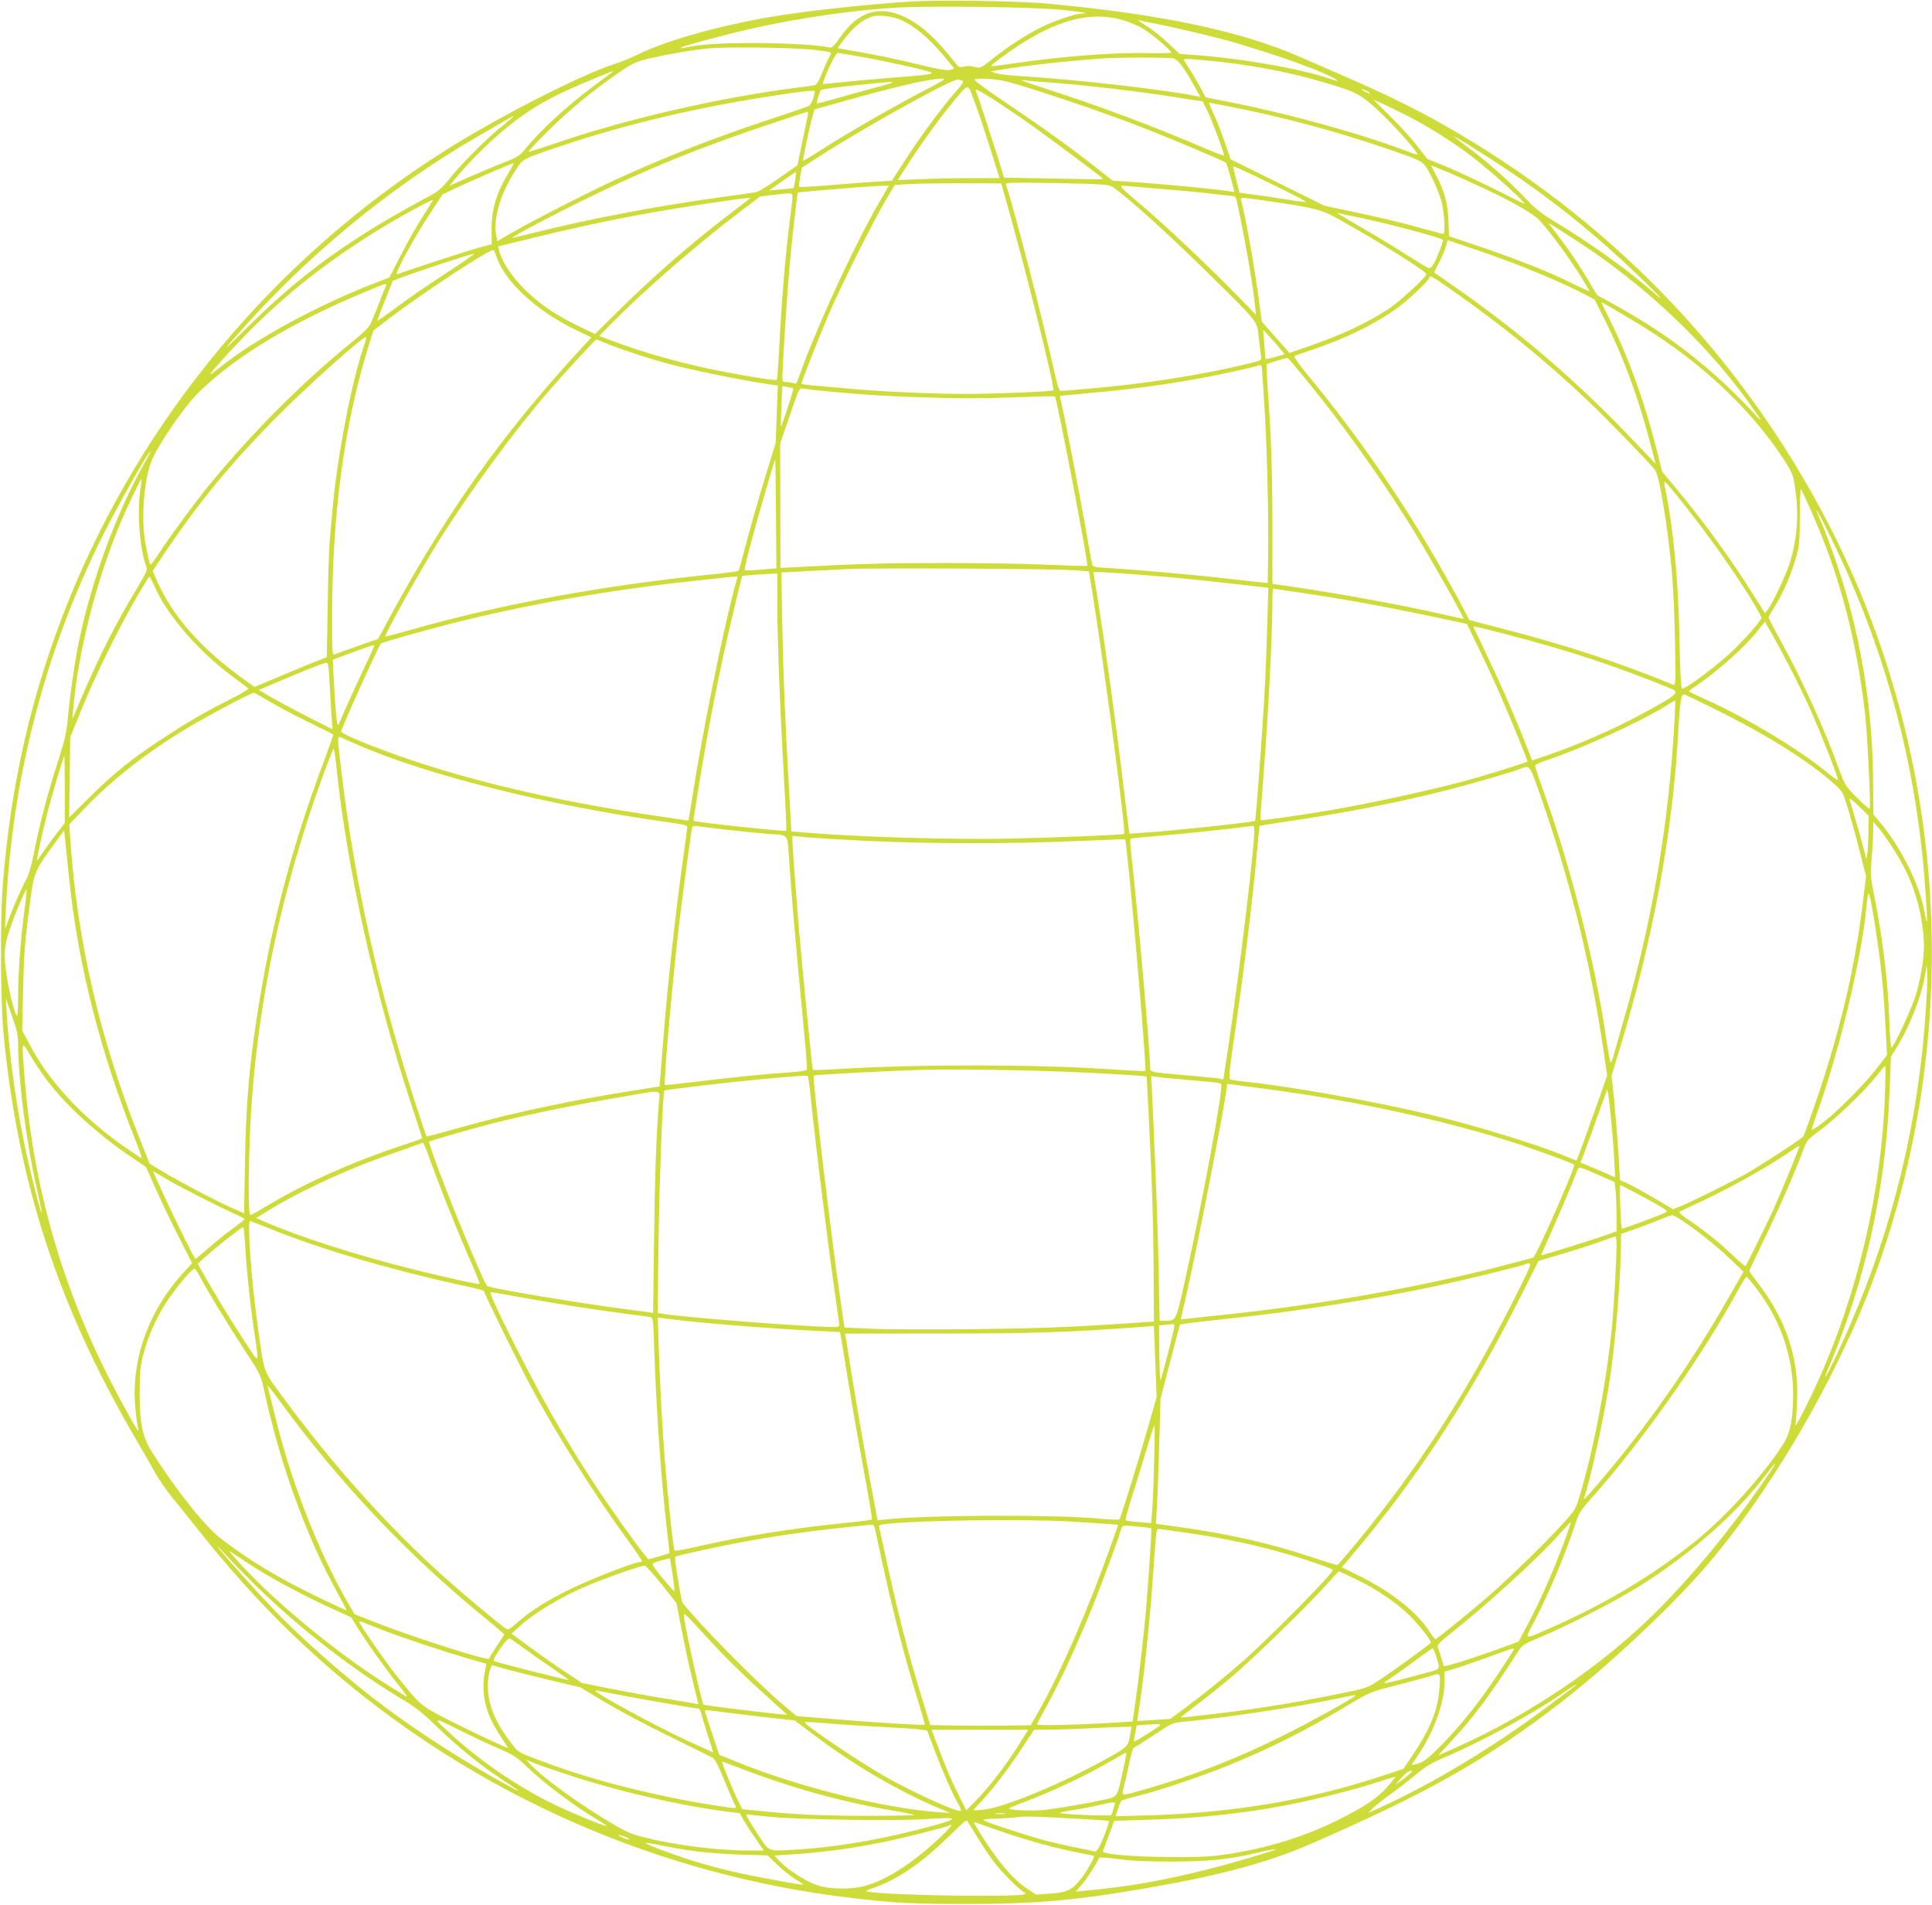<?xml version="1.0" standalone="no"?>
<!DOCTYPE svg PUBLIC "-//W3C//DTD SVG 20010904//EN"
 "http://www.w3.org/TR/2001/REC-SVG-20010904/DTD/svg10.dtd">
<svg version="1.0" xmlns="http://www.w3.org/2000/svg"
 width="1280pt" height="1262pt" viewBox="0 0 1280 1262"
 preserveAspectRatio="xMidYMid meet">
<g transform="translate(0,1262) scale(0.1,-0.1)"
fill="#cddc39" stroke="none">
<path d="M6036 12610 c-264 -17 -630 -55 -861 -91 -364 -56 -754 -163 -947
-259 -42 -21 -112 -50 -157 -64 -227 -73 -776 -354 -1126 -576 -1122 -710
-2005 -1768 -2495 -2990 -239 -597 -378 -1199 -431 -1865 -19 -232 -16 -774 4
-990 95 -988 361 -1805 873 -2682 49 -84 108 -187 132 -230 23 -43 74 -116
112 -163 39 -47 109 -134 157 -195 384 -486 767 -864 1218 -1205 912 -688
1990 -1120 3125 -1254 285 -34 406 -40 750 -40 479 0 738 23 1235 110 460 80
777 166 1050 284 780 339 1182 566 1670 944 300 232 704 609 938 876 430 490
878 1253 1125 1915 335 901 457 1868 357 2825 -81 769 -304 1519 -654 2195
-580 1118 -1455 2023 -2561 2646 -190 107 -387 203 -650 317 -102 44 -227 99
-278 121 -394 174 -917 285 -1672 356 -196 19 -718 27 -914 15z m988 -54 c87
-9 161 -18 164 -21 3 -3 -6 -5 -21 -5 -41 0 -185 -49 -272 -92 -101 -51 -217
-126 -319 -208 -79 -63 -80 -63 -119 -53 -25 7 -51 8 -71 2 -27 -8 -33 -6 -56
23 -122 157 -227 253 -333 304 -171 82 -311 39 -429 -131 -35 -50 -57 -74 -68
-71 -57 17 -292 31 -510 31 -228 0 -365 -10 -460 -32 -14 -3 -22 -3 -19 1 10
11 313 92 489 131 303 67 663 119 945 135 225 12 886 4 1079 -14z m-1050 -70
c81 -37 171 -111 262 -216 46 -54 84 -100 84 -103 0 -2 -14 -7 -31 -11 -21 -4
-92 9 -212 39 -153 37 -284 64 -495 100 l-33 6 31 42 c66 91 131 146 200 168
40 13 139 1 194 -25z m1464 1 c44 -13 106 -39 137 -58 55 -33 185 -144 185
-157 0 -4 -64 -6 -142 -4 -235 6 -578 -20 -908 -69 -78 -11 -143 -19 -145 -17
-2 2 30 28 71 58 316 235 571 314 802 247z m257 -32 c134 -27 415 -95 495
-120 25 -7 106 -33 180 -56 233 -72 490 -174 490 -195 0 -2 -19 4 -42 12 -191
67 -581 136 -908 160 l-95 7 -81 76 c-44 42 -110 93 -145 114 -35 21 -55 36
-44 33 11 -3 79 -17 150 -31z m-2305 -165 c126 -15 124 -14 107 -42 -8 -13
-30 -60 -48 -106 -24 -60 -39 -84 -54 -87 -11 -2 -60 -9 -110 -15 -520 -66
-1152 -212 -1619 -374 -88 -30 -162 -53 -164 -51 -3 3 58 67 134 142 137 137
300 270 476 390 80 55 101 64 196 87 122 28 259 52 382 65 110 12 577 6 700
-9z m336 -50 c175 -32 419 -87 443 -100 20 -11 -30 -17 -259 -35 -107 -8 -253
-21 -325 -29 -71 -8 -131 -13 -132 -12 -10 9 82 206 96 206 4 0 84 -14 177
-30z m2043 -6 c35 -7 73 -56 146 -188 l38 -68 -29 6 c-215 43 -820 112 -1169
132 -66 4 -136 12 -155 19 l-35 12 65 11 c153 27 458 60 690 76 93 6 419 6
449 0z m221 -14 c272 -25 534 -73 762 -140 216 -63 248 -78 342 -158 101 -87
296 -301 296 -325 0 -3 -24 4 -52 15 -302 116 -758 244 -1159 325 l-191 38
-35 65 c-34 61 -56 98 -97 163 -22 33 -31 31 134 17z m-3935 -79 c-6 -4 -57
-43 -115 -86 -188 -140 -360 -298 -463 -426 -29 -36 -51 -51 -109 -74 -76 -29
-230 -94 -332 -140 l-59 -26 44 53 c79 96 212 229 308 309 185 155 317 230
641 362 96 40 98 40 85 28z m2085 -112 c-253 -133 -515 -284 -715 -412 -55
-36 -102 -63 -104 -61 -4 3 44 232 62 294 l13 45 149 42 c374 106 602 159 690
162 37 1 30 -5 -95 -70z m236 56 c12 -4 -1 -24 -52 -82 -91 -105 -226 -287
-330 -448 l-85 -132 -107 -7 c-59 -3 -196 -14 -305 -23 -108 -9 -199 -14 -202
-11 -2 2 0 32 6 66 l11 61 131 84 c302 194 870 508 905 500 6 -2 19 -5 28 -8z
m459 -54 c242 -76 512 -170 735 -256 178 -69 539 -221 552 -233 4 -4 18 -49
32 -101 l25 -93 -42 6 c-95 14 -417 45 -585 57 l-181 12 -103 82 c-178 140
-376 282 -600 432 -122 81 -215 150 -211 155 4 7 39 9 97 5 73 -5 128 -17 281
-66z m100 44 c232 -16 613 -60 872 -102 l161 -25 32 -64 c29 -60 110 -275 110
-294 0 -4 -73 23 -162 62 -310 133 -671 268 -1003 375 -93 30 -172 57 -175 60
-3 3 13 3 35 -1 22 -3 81 -8 130 -11z m-1115 -30 c-69 -18 -188 -51 -265 -73
-77 -23 -141 -39 -143 -37 -5 5 18 77 28 88 4 5 85 17 181 27 332 36 352 36
199 -5z m704 -295 c46 -146 88 -275 91 -287 l6 -23 -184 0 c-101 0 -253 -3
-336 -7 l-153 -6 60 94 c94 146 223 324 313 432 79 95 83 98 100 80 9 -10 56
-137 103 -283z m251 82 c91 -63 263 -190 496 -366 21 -16 37 -31 36 -33 -2 -1
-150 0 -329 4 l-326 6 -37 121 c-39 124 -138 427 -151 459 -7 19 107 -51 311
-191z m-1388 133 c-7 -21 -20 -42 -28 -47 -8 -4 -122 -44 -254 -87 -369 -122
-695 -249 -1023 -400 -181 -83 -557 -275 -692 -354 l-95 -55 -8 42 c-20 108
29 274 127 425 52 81 41 75 295 161 450 152 948 268 1496 348 128 19 191 25
193 17 1 -5 -4 -28 -11 -50z m3673 50 c14 -8 21 -14 15 -14 -5 0 -21 6 -35 14
-14 8 -20 14 -15 14 6 0 21 -6 35 -14z m252 -156 c137 -69 315 -180 436 -273
134 -102 387 -332 347 -315 -5 3 -98 48 -205 102 -107 53 -249 119 -315 146
l-120 49 -60 78 c-33 44 -112 132 -177 196 l-117 116 54 -23 c30 -13 100 -48
157 -76z m-1196 61 c369 -71 736 -169 1069 -284 259 -89 241 -79 297 -182 26
-50 57 -126 68 -169 20 -78 27 -215 12 -215 -5 0 -58 14 -118 31 -141 40 -320
83 -514 123 l-155 33 -311 154 -311 154 -38 110 c-20 61 -52 143 -71 184 -33
72 -37 81 -31 81 1 0 47 -9 103 -20z m-2768 -82 c-5 -24 -22 -104 -37 -178
l-28 -135 -124 -87 c-68 -48 -137 -90 -154 -92 -16 -3 -131 -19 -254 -36 -399
-55 -844 -140 -1201 -229 -85 -22 -156 -38 -157 -37 -6 5 276 155 472 250 417
205 755 343 1230 502 138 46 253 84 256 84 4 0 2 -19 -3 -42z m-1948 8 c0 -1
-28 -25 -62 -52 -97 -76 -270 -247 -350 -346 -64 -79 -82 -95 -158 -135 -503
-269 -829 -504 -1172 -843 -186 -184 -193 -190 -88 -70 454 518 1007 975 1585
1310 88 51 178 103 200 116 43 25 45 26 45 20z m6453 -264 c385 -245 714 -507
1047 -832 131 -128 135 -138 13 -32 -153 131 -395 303 -608 431 -98 59 -135
89 -206 165 -93 98 -240 230 -350 312 -36 27 -79 59 -95 72 l-29 23 40 -22
c22 -12 107 -65 188 -117z m-6483 -106 c-82 -134 -115 -246 -113 -382 l1 -92
-82 -22 c-68 -18 -501 -159 -544 -177 -26 -10 108 238 226 416 l74 113 97 46
c100 47 361 160 373 161 4 1 -11 -28 -32 -63z m6470 -108 c195 -92 322 -166
363 -211 81 -89 228 -294 301 -419 l28 -48 -39 16 c-21 9 -63 29 -93 44 -139
70 -371 161 -633 249 l-167 56 -4 105 c-4 113 -26 194 -82 300 -16 30 -30 58
-32 62 -4 8 201 -80 358 -154z m-1391 21 c117 -57 209 -105 203 -107 -5 -1
-65 6 -133 17 -68 11 -165 26 -216 32 l-91 12 -21 83 c-12 46 -21 86 -21 89 0
8 41 -11 279 -126z m-3180 40 c-5 -28 -10 -53 -11 -54 -2 -2 -39 -6 -83 -10
l-80 -7 85 60 c47 34 88 61 91 62 3 0 2 -23 -2 -51z m1383 -89 c135 -470 340
-1292 326 -1306 -9 -8 -369 -23 -568 -24 -227 0 -568 15 -795 36 -93 8 -200
18 -237 21 -38 3 -68 9 -68 12 0 13 110 292 175 446 82 192 289 607 378 760
l65 110 103 6 c57 3 216 5 353 5 l249 -1 19 -65z m717 43 c91 -59 386 -325
665 -602 307 -303 295 -287 306 -403 6 -51 12 -105 15 -119 4 -26 2 -27 -83
-48 -315 -76 -679 -133 -1057 -166 -93 -8 -177 -15 -185 -15 -12 0 -22 26 -39
103 -82 368 -274 1112 -327 1266 -4 12 45 13 338 8 294 -6 345 -9 367 -24z
m-1545 -105 c-154 -267 -374 -738 -500 -1071 l-48 -129 -29 6 c-16 3 -38 6
-48 6 -17 0 -18 7 -13 98 25 461 51 778 87 1062 l12 95 140 13 c194 17 351 29
412 31 l52 1 -65 -112z m1921 86 c105 -8 242 -22 305 -30 63 -7 120 -14 126
-14 6 0 14 -12 17 -27 53 -243 107 -554 122 -698 l6 -60 -123 126 c-187 191
-447 438 -603 572 -204 174 -194 160 -110 153 39 -3 156 -13 260 -22z m-2495
-47 c0 -13 -6 -73 -14 -133 -31 -229 -58 -554 -75 -897 -5 -98 -12 -181 -15
-184 -8 -8 -311 43 -486 82 -205 46 -406 104 -563 162 l-127 47 77 79 c218
221 568 526 849 739 l140 106 80 10 c130 16 134 15 134 -11z m-281 -11 c-2 -2
-67 -52 -144 -111 -268 -206 -499 -408 -736 -643 l-147 -145 -106 51 c-154 74
-269 152 -366 251 -83 83 -147 183 -164 252 l-6 27 248 60 c423 104 788 174
1257 241 140 20 171 23 164 17z m3418 -16 c340 -50 363 -56 491 -127 264 -148
572 -341 572 -359 0 -20 -178 -183 -254 -233 -148 -96 -319 -175 -542 -251
l-111 -38 -92 104 -91 103 -16 118 c-28 220 -91 572 -120 681 -8 27 -12 27
163 2z m-5587 -106 c-39 -60 -104 -175 -145 -256 l-75 -146 -72 -28 c-391
-148 -822 -382 -1056 -572 -30 -24 -55 -42 -57 -40 -7 7 213 245 335 361 292
280 631 523 1020 734 63 34 116 60 118 59 1 -2 -29 -52 -68 -112z m6175 1
c203 -41 585 -142 585 -155 0 -18 -42 -126 -61 -157 -14 -23 -26 -32 -37 -28
-8 3 -74 43 -146 89 -72 46 -203 125 -291 176 -172 100 -180 106 -150 97 11
-4 56 -14 100 -22z m1475 -163 c466 -302 893 -711 1184 -1137 36 -52 40 -61
16 -35 -300 326 -580 546 -964 757 l-106 59 -53 90 c-68 114 -124 198 -205
303 l-64 84 39 -23 c21 -13 90 -57 153 -98z m-355 -172 c161 -64 315 -133 400
-178 l70 -37 72 -144 c119 -239 216 -501 293 -795 l39 -149 -142 149 c-382
401 -740 709 -1182 1019 -77 54 -141 98 -142 99 -2 1 13 31 31 67 19 35 39 83
45 106 l12 42 192 -65 c105 -36 246 -87 312 -114z m-6801 57 c62 -166 275
-358 538 -481 l86 -41 -64 -70 c-543 -588 -922 -1127 -1320 -1874 l-29 -54
-135 -47 c-74 -26 -143 -51 -152 -55 -17 -7 -18 8 -18 238 0 681 79 1274 237
1789 l36 117 96 74 c231 176 687 476 701 460 4 -4 15 -29 24 -56z m-299 -71
c-186 -121 -262 -174 -397 -273 -54 -40 -98 -70 -98 -67 0 4 23 65 51 135 l51
128 57 22 c83 33 464 158 481 158 8 1 -58 -46 -145 -103z m6611 -129 c339
-236 624 -468 914 -742 134 -127 417 -420 447 -462 27 -40 80 -358 108 -653 9
-91 19 -302 22 -469 5 -258 4 -303 -8 -299 -372 153 -714 265 -1173 383 -99
25 -181 47 -182 48 -1 1 -14 27 -29 57 -43 85 -170 311 -253 450 -233 390
-504 773 -790 1118 -52 63 -90 117 -86 122 5 4 54 22 109 40 225 74 435 177
584 288 74 55 201 177 201 193 0 18 20 7 136 -74z m-7049 21 c-3 -7 -24 -60
-46 -118 -23 -58 -48 -119 -56 -136 -8 -19 -56 -67 -117 -115 -326 -264 -657
-594 -945 -944 -95 -115 -280 -367 -348 -473 -22 -34 -43 -62 -46 -62 -7 0
-10 10 -33 125 -31 153 -17 403 31 543 35 104 222 379 325 478 252 242 606
455 1108 665 125 52 135 55 127 37z m8408 -323 c357 -233 658 -527 857 -835
44 -67 58 -98 66 -150 31 -184 23 -344 -24 -510 -24 -83 -116 -282 -152 -329
l-19 -23 -68 108 c-151 242 -335 496 -521 719 l-92 111 -40 159 c-78 306 -180
590 -298 829 -35 71 -64 130 -64 132 0 7 232 -130 355 -211z m-2475 -106 l20
-26 -61 -18 c-33 -9 -62 -15 -64 -13 -1 2 -6 46 -9 98 l-7 95 51 -55 c28 -30
59 -67 70 -81z m-6080 26 c-82 -237 -180 -752 -209 -1100 -6 -66 -13 -154 -17
-195 -4 -41 -10 -230 -13 -419 l-6 -345 -75 -29 c-41 -16 -149 -61 -239 -99
l-164 -69 -46 32 c-314 223 -506 441 -614 701 l-15 36 86 129 c222 328 426
576 716 871 205 209 599 562 612 549 2 -2 -5 -30 -16 -62z m1597 24 c86 -37
298 -107 436 -143 144 -38 474 -106 621 -127 l89 -13 -7 -190 -7 -191 -54
-175 c-66 -216 -125 -422 -160 -560 -15 -58 -29 -108 -33 -112 -4 -3 -59 -11
-122 -18 -757 -74 -1456 -202 -2074 -380 -77 -22 -141 -38 -143 -36 -8 8 229
432 350 626 211 336 491 718 725 990 114 132 315 350 323 350 4 0 29 -9 56
-21z m4643 -240 c236 -288 476 -623 675 -939 119 -188 382 -650 371 -650 -2 0
-62 13 -132 29 -282 64 -659 133 -1021 187 l-113 16 0 372 c0 366 -8 609 -31
919 -6 87 -9 160 -6 164 5 5 123 41 137 42 3 0 57 -63 120 -140z m-290 83 c0
-5 7 -107 15 -228 18 -253 31 -768 27 -1028 l-3 -179 -57 6 c-31 4 -136 15
-232 26 -199 23 -578 56 -753 67 -109 6 -118 8 -122 28 -3 11 -23 125 -45 251
-41 230 -129 687 -155 800 -8 32 -13 60 -12 62 2 1 84 9 183 18 342 29 664 77
959 142 88 19 162 37 164 39 8 7 31 4 31 -4z m-3104 -145 c2 -2 -15 -61 -38
-130 -23 -70 -43 -126 -44 -124 -2 1 0 62 3 136 l6 133 35 -6 c19 -3 36 -7 38
-9z m199 -17 c263 -25 337 -30 640 -42 238 -8 393 -9 605 -1 157 6 287 9 289
7 13 -12 224 -1114 215 -1123 -2 -2 -115 1 -251 7 -137 7 -446 12 -688 12
-397 0 -564 -5 -967 -26 l-127 -7 -1 412 -1 412 57 167 c69 204 69 203 97 197
12 -2 72 -9 132 -15z m-4495 -472 c-197 -351 -361 -802 -444 -1223 -24 -119
-54 -334 -66 -470 -9 -94 -21 -149 -55 -255 -81 -249 -133 -448 -176 -669 -12
-60 -31 -122 -44 -145 -29 -49 -119 -259 -129 -300 -4 -15 -9 -27 -11 -25 -2
2 1 78 6 169 46 854 263 1678 640 2432 106 211 302 558 316 558 2 0 -15 -33
-37 -72z m4181 -343 l3 -360 -102 -9 c-56 -5 -105 -6 -108 -3 -3 3 15 83 41
179 47 176 158 558 161 555 1 -1 4 -164 5 -362z m-4211 164 c-23 -147 -5 -398
39 -511 9 -23 2 -39 -58 -140 -146 -243 -247 -441 -368 -723 l-64 -150 6 70
c34 384 155 856 315 1235 49 115 133 291 137 286 2 -2 -1 -32 -7 -67z m10175
-36 c181 -223 365 -479 499 -696 36 -59 66 -113 66 -120 0 -19 -147 -183 -219
-245 -140 -122 -294 -233 -308 -223 -6 4 -13 128 -16 326 -7 382 -40 733 -92
983 -7 34 -10 62 -6 61 3 0 38 -39 76 -86z m892 -103 c185 -412 300 -842 358
-1335 17 -142 41 -633 32 -642 -4 -3 -42 30 -85 73 -75 76 -80 84 -117 184
-96 269 -245 597 -392 863 -43 78 -77 144 -76 148 1 4 23 42 49 84 54 88 105
210 136 322 19 67 22 105 22 265 1 103 4 184 7 180 3 -4 33 -68 66 -142z m128
-171 c329 -669 531 -1364 609 -2094 18 -159 38 -456 32 -462 -2 -2 -9 25 -15
62 -32 183 -156 432 -302 605 l-38 45 -1 200 c-1 403 -55 809 -161 1199 -44
164 -127 406 -182 534 -20 45 -34 82 -31 82 3 0 43 -77 89 -171z m-5005 -227
l94 -7 23 -140 c79 -490 224 -1589 211 -1600 -7 -6 -465 -25 -758 -31 -394 -8
-1024 11 -1376 42 l-71 6 -12 217 c-30 523 -41 799 -48 1137 l-6 361 144 8
c79 4 214 11 299 15 178 9 1358 2 1500 -8z m400 -27 c242 -19 438 -38 689 -67
l194 -22 -7 -241 c-4 -132 -11 -328 -17 -435 -11 -223 -58 -862 -64 -868 -9
-9 -533 -65 -726 -78 l-107 -7 -6 49 c-3 27 -26 213 -51 414 -43 354 -111 835
-158 1128 l-23 142 40 0 c23 0 129 -7 236 -15z m-2370 -207 c0 -227 18 -691
46 -1186 10 -166 15 -304 13 -306 -7 -7 -606 57 -614 66 -2 2 21 147 50 323
75 445 141 765 253 1225 l19 75 69 6 c38 3 90 6 117 7 l47 2 0 -212z m-4126
127 c81 -186 288 -427 506 -589 58 -43 109 -82 114 -86 5 -5 -45 -36 -111 -69
-159 -79 -291 -155 -448 -259 -216 -141 -324 -228 -503 -405 l-124 -122 4 265
3 265 75 185 c86 213 249 544 365 743 44 75 82 137 85 137 3 0 18 -29 34 -65z
m3839 -22 c-75 -283 -207 -934 -273 -1353 -11 -74 -23 -144 -25 -156 l-5 -21
-187 28 c-712 103 -1334 252 -1831 438 -156 58 -282 113 -282 124 0 19 248
568 264 584 7 7 275 83 451 128 499 127 1053 225 1600 284 105 11 204 22 220
24 17 2 44 5 61 6 l31 1 -24 -87z m3750 -19 c331 -49 600 -99 1024 -190 l82
-18 75 -155 c83 -173 117 -247 182 -399 48 -111 144 -349 144 -357 0 -4 -179
-61 -325 -104 -236 -69 -679 -167 -995 -221 -169 -29 -444 -68 -449 -64 -2 1
6 123 18 271 36 462 60 940 61 1181 0 45 2 82 5 82 3 0 83 -12 178 -26z m3237
-479 c43 -82 109 -217 146 -300 76 -172 187 -455 180 -463 -3 -2 -29 16 -58
40 -185 155 -530 364 -807 489 -66 30 -120 56 -121 59 0 3 26 23 58 44 142 98
312 250 394 353 l51 64 39 -68 c22 -37 75 -135 118 -218z m-1864 201 c415
-108 723 -210 1087 -359 59 -24 36 -43 -206 -173 -185 -99 -421 -202 -619
-269 l-97 -33 -32 81 c-50 131 -156 379 -216 505 -30 64 -73 155 -95 202 -22
47 -42 88 -45 93 -7 12 5 9 223 -47z m-7579 -233 c-41 -87 -94 -203 -118 -258
-23 -55 -45 -104 -49 -108 -8 -9 -19 105 -29 305 l-6 128 120 44 c148 54 149
54 154 50 2 -2 -30 -74 -72 -161z m-224 -80 c4 -71 10 -170 13 -222 l7 -93
-159 81 c-87 44 -197 103 -244 130 l-85 50 50 21 c244 105 374 157 396 159 13
1 17 -18 22 -126z m-400 -129 c50 -30 166 -92 257 -136 91 -45 166 -82 168
-84 2 -1 -32 -98 -76 -216 -189 -505 -323 -1004 -411 -1536 -66 -395 -91 -669
-98 -1083 l-6 -337 -97 43 c-109 49 -336 169 -452 239 l-77 47 -72 182 c-261
657 -409 1302 -454 1974 l-6 91 98 103 c187 195 415 374 688 538 133 80 418
231 437 231 5 0 50 -25 101 -56z m9601 -63 c325 -161 609 -340 773 -489 51
-46 54 -50 93 -182 22 -74 57 -200 76 -279 l37 -145 -17 -140 c-51 -438 -143
-841 -297 -1301 -50 -148 -96 -276 -102 -284 -16 -19 -269 -184 -376 -246 -96
-54 -384 -197 -446 -220 l-41 -16 -115 68 c-63 37 -142 81 -175 97 l-61 28
-11 187 c-7 102 -20 258 -28 346 l-17 160 52 170 c223 730 355 1445 391 2125
10 181 18 230 38 230 3 0 105 -49 226 -109z m-289 -43 c-37 -705 -147 -1350
-346 -2035 -28 -98 -56 -195 -61 -215 -6 -21 -13 -38 -17 -38 -3 0 -17 71 -29
157 -70 486 -230 1121 -406 1613 -36 101 -66 190 -66 196 0 7 37 25 83 40 217
71 592 241 767 347 41 25 76 46 78 46 2 1 0 -50 -3 -111z m-8738 -177 c471
-207 1280 -409 2073 -519 113 -16 125 -20 123 -37 -1 -11 -14 -101 -27 -200
-54 -387 -104 -849 -131 -1195 -8 -107 -17 -223 -20 -257 l-6 -61 -37 -6
c-511 -77 -909 -160 -1305 -272 -109 -31 -199 -55 -201 -53 -2 2 -28 81 -59
174 -253 769 -416 1494 -506 2250 -25 201 -26 229 -8 222 6 -3 53 -24 104 -46z
m-128 -153 c65 -646 254 -1501 495 -2232 l74 -227 -26 -11 c-15 -5 -65 -22
-112 -38 -316 -104 -632 -245 -874 -389 -65 -39 -122 -71 -126 -71 -13 0 -16
146 -8 430 23 825 184 1645 488 2483 36 97 67 177 71 177 3 0 11 -55 18 -122z
m-1800 -150 l0 -221 -48 -61 c-26 -34 -67 -89 -90 -123 -23 -35 -43 -63 -45
-63 -6 0 38 202 73 335 32 122 102 355 107 355 2 0 3 -100 3 -222z m9754 25
c212 -595 353 -1154 442 -1763 l23 -155 -58 -166 c-53 -150 -140 -390 -145
-397 -1 -1 -33 11 -71 27 -171 73 -596 204 -894 275 -373 90 -950 192 -1251
222 -37 4 -73 10 -79 14 -10 6 -5 62 23 251 67 455 120 882 153 1239 9 102 18
186 19 188 2 2 79 14 171 28 373 54 753 128 1074 210 167 43 437 121 490 143
52 21 55 17 103 -116z m2196 -298 c0 -55 -4 -120 -7 -144 l-7 -44 -19 74 c-10
41 -34 126 -53 189 -18 63 -36 124 -40 135 -3 12 21 -6 61 -45 l66 -64 -1
-101z m152 -99 c130 -195 195 -381 214 -611 8 -94 -11 -235 -50 -370 -25 -88
-149 -355 -164 -355 -4 0 -11 82 -14 183 -9 262 -45 550 -102 833 -23 115 -24
134 -15 232 5 59 10 139 10 177 l1 70 31 -35 c16 -19 57 -75 89 -124z m-7691
104 c96 -10 211 -22 255 -25 135 -10 120 11 134 -187 17 -248 47 -589 87
-1003 19 -197 33 -364 30 -371 -2 -6 -45 -14 -108 -18 -159 -10 -392 -34 -621
-62 -115 -14 -210 -24 -212 -22 -10 10 52 707 95 1071 25 207 80 617 86 635 3
10 15 12 42 8 20 -4 116 -15 212 -26z m3470 -3 c0 -122 -99 -944 -172 -1430
l-33 -218 -25 5 c-14 3 -108 12 -210 21 -260 23 -250 21 -250 53 0 112 -92
1138 -129 1450 -5 43 -4 65 3 67 6 2 103 11 216 20 155 13 489 49 593 64 4 1
7 -14 7 -32z m-7851 -327 c59 -567 209 -1152 444 -1738 25 -62 40 -109 34
-106 -7 4 -54 36 -106 72 -278 192 -506 436 -633 679 l-51 96 6 261 c6 268 12
336 49 610 24 178 28 187 158 366 l65 89 7 -67 c4 -37 16 -155 27 -262z m5076
270 c537 -32 1108 -35 1678 -9 131 6 239 10 241 8 14 -16 146 -1522 134 -1534
-2 -3 -105 2 -229 11 -489 32 -1248 34 -1762 4 -114 -7 -210 -11 -212 -8 -4 4
-72 699 -95 968 -18 223 -40 514 -40 548 l0 34 63 -6 c34 -4 134 -11 222 -16z
m-5375 -486 c-25 -191 -40 -404 -40 -569 0 -83 -4 -124 -10 -114 -17 28 -50
163 -65 261 -22 143 -19 193 16 300 31 96 109 282 115 275 2 -2 -5 -71 -16
-153z m12284 -229 c26 -186 40 -353 51 -582 l7 -132 -63 -83 c-77 -102 -269
-296 -363 -366 -38 -29 -71 -50 -73 -48 -2 2 13 48 32 102 149 410 302 1047
330 1374 4 41 9 82 12 90 8 20 36 -133 67 -355z m316 -400 c-46 -742 -216
-1449 -508 -2116 -74 -169 -150 -329 -157 -329 -3 0 2 17 11 38 251 583 387
1195 413 1855 l9 227 30 48 c87 135 170 342 194 483 l13 74 3 -50 c2 -27 -1
-131 -8 -230z m-12640 -236 c0 -239 54 -659 126 -973 19 -82 32 -151 31 -153
-5 -4 -47 157 -86 322 -73 313 -128 690 -146 990 l-6 110 40 -115 c32 -89 41
-130 41 -181z m190 -244 c124 -166 337 -360 556 -508 l101 -68 68 -152 c37
-84 106 -227 153 -319 l85 -167 -61 -66 c-220 -241 -337 -554 -318 -855 4 -58
11 -123 16 -145 5 -22 7 -41 6 -43 -7 -6 -139 236 -231 423 -301 615 -475
1261 -525 1950 -16 218 -18 212 41 113 28 -47 77 -121 109 -163z m12178 -99
c-21 -631 -181 -1317 -441 -1891 -66 -148 -160 -329 -152 -295 3 14 8 84 11
155 13 292 -74 549 -270 799 -25 33 -46 63 -46 66 0 4 45 99 99 211 94 194
211 460 260 596 22 58 29 66 108 124 102 74 298 262 373 358 30 38 57 70 60
70 3 1 2 -86 -2 -193z m-5298 148 c162 -8 320 -17 351 -20 l56 -6 12 -232 c23
-446 32 -724 34 -1056 l2 -335 -170 -12 c-409 -27 -598 -34 -1045 -39 -261 -3
-556 -2 -655 3 l-180 8 -27 185 c-59 397 -187 1474 -177 1484 6 7 585 36 754
39 289 4 752 -4 1045 -19z m-1821 -144 c30 -304 122 -1040 171 -1378 11 -73
20 -141 20 -150 0 -16 -13 -16 -147 -10 -299 15 -905 64 -1022 84 l-34 5 6
482 c6 407 28 982 39 992 7 6 434 56 638 75 264 24 303 26 311 20 4 -3 12 -57
18 -120z m2451 100 c63 -6 147 -13 187 -17 39 -3 76 -9 83 -13 19 -12 -116
-747 -242 -1316 -58 -259 -55 -254 -132 -254 l-33 0 -7 348 c-6 305 -19 633
-42 1130 l-7 143 39 -6 c21 -3 91 -10 154 -15z m535 -60 c602 -77 1231 -214
1715 -373 146 -49 348 -123 359 -133 12 -10 -249 -603 -271 -615 -8 -4 -132
-37 -274 -73 -534 -133 -1113 -234 -1724 -301 -129 -14 -258 -27 -286 -31
l-51 -5 38 168 c74 320 269 1328 269 1389 0 3 15 2 33 0 17 -3 104 -15 192
-26z m2339 -462 l7 -128 -83 36 c-46 20 -97 42 -115 49 l-32 13 30 79 c17 43
55 148 85 233 30 85 58 162 61 170 7 18 37 -269 47 -452z m-6329 365 c-17
-218 -27 -503 -32 -925 l-6 -467 -26 5 c-14 2 -82 11 -151 20 -237 29 -840
128 -911 150 -18 5 -18 5 -106 209 -124 286 -299 742 -289 752 6 6 254 77 411
118 230 59 554 126 875 180 269 46 243 50 235 -42z m-1535 -325 c85 -236 203
-533 302 -756 27 -63 48 -116 45 -118 -5 -6 -224 43 -442 97 -382 96 -744 212
-989 318 l-49 22 74 45 c193 120 501 265 759 357 69 24 157 55 195 69 39 14
73 26 76 27 4 0 16 -27 29 -61z m9030 -120 c-37 -90 -85 -204 -107 -253 -38
-84 -181 -375 -189 -384 -2 -2 -42 33 -90 78 -88 84 -195 169 -297 236 -32 21
-54 42 -50 46 4 4 58 30 118 57 188 85 463 238 605 336 36 25 68 45 71 45 4 1
-24 -72 -61 -161z m-1254 -39 l91 -40 7 -61 c3 -33 6 -107 6 -163 l0 -102 -42
-16 c-87 -32 -458 -148 -458 -143 0 1 25 58 56 127 51 112 158 366 183 432 12
31 6 32 157 -34z m-9519 -11 c80 -49 381 -203 471 -241 34 -15 62 -30 62 -34
-1 -4 -33 -30 -72 -58 -39 -27 -111 -85 -159 -127 -49 -43 -91 -78 -94 -78 -3
0 -35 60 -71 133 -77 153 -214 447 -208 447 2 0 34 -19 71 -42z m9733 -92 c41
-21 110 -59 154 -84 76 -44 78 -46 55 -57 -39 -20 -279 -108 -283 -104 -9 9
-18 291 -10 288 5 -2 43 -22 84 -43z m333 -198 c103 -69 218 -162 311 -250
l87 -83 -109 -190 c-229 -400 -495 -784 -779 -1126 -125 -150 -177 -207 -169
-184 43 116 139 562 175 810 38 264 70 668 71 905 l0 35 98 34 c53 19 126 47
162 62 36 15 71 28 78 28 7 1 41 -18 75 -41z m-9362 -49 c321 -131 777 -266
1244 -369 169 -37 175 -39 175 -51 0 -15 224 -470 310 -630 178 -330 427 -723
638 -1011 55 -75 98 -139 95 -142 -4 -3 -12 -6 -20 -6 -30 0 -307 -107 -438
-170 -157 -74 -287 -156 -369 -231 -36 -32 -60 -48 -68 -43 -31 18 -225 179
-363 300 -399 349 -791 785 -1140 1264 -111 152 -103 128 -145 425 -43 300
-74 715 -53 715 5 0 65 -23 134 -51z m-167 -106 c9 -162 33 -391 57 -553 37
-254 43 -244 -58 -90 -84 127 -210 334 -282 462 l-31 56 69 61 c70 63 221 180
232 181 4 0 9 -53 13 -117z m9086 -5 c0 -94 -18 -408 -30 -533 -36 -370 -122
-822 -217 -1134 -23 -78 -31 -90 -113 -180 -112 -124 -356 -361 -490 -477
-126 -109 -342 -284 -350 -284 -4 0 -22 24 -40 52 -80 125 -250 261 -458 364
l-122 61 63 74 c437 515 781 1043 1129 1734 l111 221 161 48 c89 26 202 63
251 81 50 18 93 33 98 34 4 0 7 -27 7 -61z m-656 -310 c-301 -601 -596 -1070
-968 -1538 -113 -141 -216 -264 -226 -268 -4 -2 -81 22 -171 52 -263 89 -541
152 -867 198 l-164 23 7 110 c4 60 10 247 15 415 l9 305 64 245 64 245 44 7
c24 4 154 19 289 33 459 49 966 129 1389 220 206 45 561 132 570 141 2 2 13 4
23 4 15 0 1 -34 -78 -192z m-8732 109 c41 -81 183 -314 293 -483 111 -169 113
-173 135 -275 103 -481 276 -961 479 -1329 38 -69 68 -126 66 -128 -1 -2 -81
35 -176 81 -269 129 -471 251 -656 394 -106 82 -296 320 -454 570 -66 103 -84
191 -84 398 1 135 4 174 24 250 31 121 85 242 152 346 67 102 177 232 190 224
5 -4 19 -25 31 -48z m10323 -94 c157 -211 235 -445 235 -697 -1 -158 -19 -250
-65 -322 -134 -211 -393 -495 -595 -655 -278 -220 -582 -402 -920 -552 -214
-95 -202 -96 -141 19 96 182 206 441 271 638 30 91 38 105 109 185 340 380
742 951 976 1384 26 48 51 87 56 87 5 0 38 -39 74 -87z m-8198 -47 c216 -40
520 -87 708 -111 72 -9 140 -18 151 -20 21 -5 22 -11 28 -202 15 -431 45 -867
85 -1211 l17 -152 -66 -20 c-37 -11 -70 -20 -73 -20 -9 0 -160 205 -271 368
-138 202 -246 374 -368 587 -158 275 -428 815 -408 815 5 0 94 -15 197 -34z
m1083 -156 c270 -28 622 -55 900 -68 l135 -7 8 -40 c4 -22 25 -152 47 -290 22
-137 68 -398 101 -578 34 -181 59 -331 55 -334 -3 -3 -88 -14 -188 -24 -338
-34 -681 -89 -963 -154 -82 -19 -152 -32 -156 -27 -8 9 -44 343 -64 592 -17
214 -32 495 -41 764 l-6 188 39 -6 c21 -3 81 -10 133 -16z m3250 -37 c0 -22
-85 -351 -92 -358 -3 -3 -6 78 -7 179 l-2 185 43 4 c24 2 46 4 51 5 4 1 7 -6
7 -15z m-183 -699 c-71 -246 -173 -573 -181 -581 -3 -3 -67 0 -143 7 -310 27
-1149 23 -1408 -7 l-51 -5 -52 278 c-42 222 -119 673 -157 924 l-6 35 643 0
c621 1 812 7 1308 43 l95 7 9 -236 9 -235 -66 -230z m-5736 194 c390 -534 845
-1014 1352 -1427 70 -57 127 -106 127 -108 0 -3 -22 -39 -50 -80 -27 -41 -50
-78 -50 -82 0 -18 -496 140 -744 237 l-147 58 -41 70 c-194 334 -378 801 -482
1229 -26 105 -49 196 -51 203 -9 26 6 8 86 -100z m5785 -395 c-3 -137 -9 -283
-13 -326 l-6 -78 -81 7 c-45 3 -84 9 -88 13 -4 3 19 87 51 186 31 99 75 240
96 313 22 72 41 132 44 132 2 0 1 -111 -3 -247z m4108 -25 c-4 -7 -43 -65 -87
-128 -216 -310 -450 -593 -687 -831 -361 -362 -845 -690 -1350 -914 l-101 -44
85 92 c158 170 257 305 448 602 22 36 39 45 144 89 168 69 495 237 650 334
339 211 647 482 842 740 49 65 75 93 56 60z m-4664 -368 c91 -5 199 -13 241
-16 l77 -6 -43 -123 c-151 -427 -340 -861 -485 -1115 l-51 -90 -157 -2 c-86
-2 -236 -2 -333 0 l-176 3 -56 182 c-93 303 -155 546 -238 927 -22 102 -42
192 -45 202 -4 14 6 17 58 23 236 24 913 32 1208 15z m3269 -146 c-67 -181
-155 -380 -234 -529 l-64 -121 -63 -23 c-219 -81 -430 -148 -433 -138 -12 42
-35 115 -40 128 -4 11 22 37 82 84 235 185 580 499 718 654 44 49 81 88 83 87
1 -2 -20 -66 -49 -142z m-4565 109 c3 -10 21 -94 41 -188 76 -354 158 -676
246 -959 27 -87 48 -160 46 -162 -5 -6 -346 15 -606 37 l-244 20 -91 77 c-166
139 -560 539 -663 672 -10 14 -57 299 -50 306 7 8 317 75 472 103 262 47 483
76 832 110 6 0 14 -7 17 -16z m1834 -8 c4 -3 -24 -417 -38 -570 -16 -171 -49
-458 -69 -590 l-17 -120 -195 -12 c-212 -12 -439 -16 -439 -7 0 3 28 56 62
117 97 176 207 415 310 672 55 137 178 468 178 479 0 3 4 15 9 28 9 24 10 24
102 15 52 -5 95 -10 97 -12z m234 -30 c208 -30 382 -65 558 -111 165 -43 410
-124 410 -136 0 -24 -408 -437 -590 -599 -106 -94 -270 -227 -393 -318 l-94
-69 -109 -7 -110 -7 18 119 c27 178 65 541 83 788 27 384 25 365 43 365 10 0
92 -11 184 -25z m-6173 -344 c295 -290 658 -571 996 -771 64 -38 124 -86 210
-170 140 -135 281 -250 426 -346 129 -84 144 -98 54 -49 -270 146 -591 351
-821 523 -240 178 -552 452 -737 645 -115 120 -325 354 -367 409 -18 24 2 5
45 -42 43 -47 130 -136 194 -199z m-35 135 c129 -85 362 -210 552 -296 l121
-55 43 -70 c61 -98 189 -278 273 -382 41 -50 61 -81 47 -72 -14 9 -56 35 -95
59 -328 201 -749 544 -996 811 -52 57 -87 98 -79 93 8 -5 68 -44 134 -88z
m2802 -66 c8 -56 14 -106 12 -111 -3 -8 -135 151 -144 174 -3 9 15 18 53 28
32 9 59 15 61 14 1 -1 10 -48 18 -105z m-71 -68 l97 -123 34 -177 c19 -97 51
-248 73 -335 l38 -158 -26 5 c-14 3 -110 19 -212 36 -102 16 -264 46 -359 65
l-174 35 -107 71 c-59 38 -164 112 -233 163 l-127 93 53 48 c103 93 281 199
453 271 132 55 357 134 376 131 9 -1 60 -57 114 -125z m4595 37 c141 -67 280
-162 364 -247 61 -62 135 -156 136 -174 0 -7 -235 -179 -347 -252 -64 -43 -85
-51 -210 -77 -185 -39 -381 -75 -582 -105 -174 -26 -512 -66 -517 -62 -1 2 43
37 99 79 56 42 161 125 232 185 140 117 526 493 640 623 39 44 72 80 75 81 3
0 52 -23 110 -51z m-4228 -460 c59 -63 170 -172 245 -241 76 -69 156 -142 178
-162 l40 -37 -65 6 c-103 10 -485 57 -489 61 -12 10 -131 552 -131 596 0 12
20 -4 57 -45 31 -34 106 -114 165 -178z m-2227 126 c135 -53 413 -146 583
-195 l114 -33 -6 -31 c-33 -161 -4 -293 99 -447 29 -43 52 -79 50 -79 -12 0
-244 109 -387 182 -194 99 -189 95 -351 297 -67 83 -247 343 -247 356 0 4 6 5
13 2 6 -3 66 -26 132 -52z m942 -122 c43 -32 130 -93 193 -135 62 -43 111 -78
108 -78 -19 0 -487 118 -496 126 -14 10 88 155 105 149 6 -2 47 -30 90 -62z
m6046 -50 c30 -96 34 -89 -57 -114 -203 -55 -286 -75 -286 -70 0 3 19 18 43
33 23 15 94 65 157 112 63 47 118 85 122 86 3 0 13 -21 21 -47z m517 41 c0 -4
-47 -77 -104 -163 -127 -190 -245 -339 -379 -475 -81 -82 -112 -107 -150 -119
-33 -11 -45 -12 -41 -4 4 7 25 38 47 71 98 146 167 339 167 470 l0 71 78 23
c42 13 142 48 222 77 155 57 160 58 160 49z m-6370 -209 l185 -44 160 -96 c88
-53 279 -155 425 -226 146 -72 276 -136 288 -142 18 -9 39 -49 81 -152 32 -77
63 -150 70 -162 15 -28 21 -28 -139 -3 -363 56 -780 160 -1075 268 -238 88
-217 76 -280 160 -72 96 -111 174 -131 259 -17 71 -15 166 4 214 l11 27 108
-30 c59 -16 191 -49 293 -73z m5877 -44 c-9 -145 -58 -270 -174 -443 l-65 -97
-151 -50 c-481 -158 -981 -241 -1539 -258 l-217 -6 15 48 c8 27 20 52 26 56 7
4 53 18 103 30 134 33 422 129 596 200 280 113 525 236 815 411 128 76 136 80
305 123 96 24 194 51 219 59 76 24 74 27 67 -73z m893 6 c-8 -7 -89 -67 -178
-134 -354 -265 -759 -509 -1112 -670 l-75 -34 30 31 c17 17 71 60 120 95 50
36 125 94 168 130 59 50 103 76 185 111 251 107 592 292 787 428 73 51 112 73
75 43z m-6374 -47 c96 -20 555 -100 573 -100 5 0 12 -14 16 -30 4 -17 24 -82
44 -145 21 -63 37 -115 35 -115 -1 0 -75 34 -164 75 -222 102 -648 335 -614
335 7 0 56 -9 110 -20z m4923 -14 c-22 -22 -289 -170 -471 -261 -318 -158
-599 -268 -925 -360 -161 -46 -154 -47 -138 16 8 28 24 98 36 155 12 57 25
104 29 104 3 0 63 38 133 84 124 82 126 83 204 90 253 23 759 99 998 150 112
24 142 29 134 22z m-4164 -112 c66 -8 194 -24 285 -34 l165 -18 130 -98 c263
-198 549 -366 820 -481 l80 -34 -78 5 c-362 26 -940 171 -1347 338 l-105 43
-47 140 c-26 77 -47 143 -48 148 0 10 9 9 145 -9z m-1509 -239 c95 -41 119
-56 184 -119 120 -116 330 -272 483 -361 26 -15 46 -29 44 -31 -7 -8 -273 103
-384 160 -221 113 -436 260 -615 420 -163 146 -162 148 18 58 89 -45 210 -102
270 -127z m2519 145 c121 -6 242 -14 269 -18 l49 -7 47 -126 c54 -143 120
-294 157 -357 14 -24 23 -46 19 -49 -15 -15 -324 125 -502 227 -176 101 -532
341 -533 360 -1 4 61 0 137 -6 75 -7 236 -18 357 -24z m1786 -41 c-51 -33 -95
-58 -97 -56 -3 2 1 27 7 55 l10 51 52 4 c134 9 132 13 28 -54z m-125 -21 c-13
-73 -15 -75 -224 -187 -283 -151 -620 -287 -744 -300 -37 -4 -68 -5 -68 -3 0
2 22 27 49 55 76 80 175 209 268 350 l84 127 127 1 c70 1 179 5 242 9 63 3
151 7 196 8 l81 2 -11 -62z m-697 5 c-94 -157 -211 -314 -310 -418 l-77 -79
-51 102 c-52 103 -85 183 -146 345 l-33 87 320 0 320 0 -23 -37z m653 -225
c-41 -189 -35 -180 -122 -200 -92 -21 -287 -55 -394 -68 -81 -10 -253 -3 -239
10 4 4 51 24 103 43 181 67 433 188 590 281 41 24 78 45 81 45 3 1 -5 -50 -19
-111z m-3652 -45 c309 -101 710 -194 1018 -234 l93 -12 26 -46 c15 -25 50 -81
80 -123 l53 -78 -102 0 c-202 0 -482 35 -685 86 -83 20 -123 37 -215 91 -215
127 -456 301 -543 393 l-30 32 55 -23 c30 -12 143 -51 250 -86z m1112 53 c338
-130 674 -224 1007 -280 78 -13 145 -27 148 -30 4 -3 -133 -6 -303 -6 -305 0
-486 8 -717 32 l-119 12 -23 45 c-37 75 -118 271 -111 271 2 0 55 -20 118 -44z
m4433 -42 c-16 -14 -43 -35 -60 -47 l-30 -21 34 39 c19 22 41 43 50 47 33 14
35 7 6 -18z m-145 -84 c-66 -74 -146 -128 -320 -215 -219 -110 -462 -186 -725
-227 -119 -19 -178 -22 -390 -21 -249 1 -452 19 -448 38 2 6 19 53 39 106 l36
96 225 7 c454 14 830 65 1228 167 105 26 237 64 295 83 58 19 109 35 114 35 4
1 -20 -30 -54 -69z m-1805 -117 c-4 -10 -10 -28 -12 -41 -3 -12 -9 -25 -15
-28 -5 -3 -86 -2 -180 2 -93 4 -164 10 -157 14 8 4 50 13 94 19 44 7 116 20
160 31 106 24 119 25 110 3z m-727 -60 c-15 -2 -42 -2 -60 0 -18 2 -6 4 27 4
33 0 48 -2 33 -4z m-1563 -19 c176 -19 838 -29 1031 -16 222 15 236 7 69 -40
-343 -94 -655 -148 -958 -164 -147 -8 -140 -12 -210 94 -66 101 -90 142 -80
142 4 -1 71 -8 148 -16z m2059 -14 c105 -6 191 -12 193 -14 5 -4 -32 -106 -58
-159 -16 -32 -28 -46 -39 -43 -8 3 -63 14 -121 26 -58 11 -148 32 -200 45
-119 32 -401 124 -413 136 -6 5 23 9 70 10 43 1 108 5 144 9 66 8 87 8 424
-10z m-688 -107 c33 -54 84 -132 115 -173 55 -75 191 -209 213 -211 6 0 2 -4
-9 -9 -45 -20 -893 -7 -1024 16 -34 5 -34 6 30 28 155 54 315 164 488 333 58
56 109 105 115 107 6 2 12 5 12 5 1 1 28 -43 60 -96z m189 16 c176 -59 344
-105 500 -135 50 -9 91 -18 93 -20 7 -5 -49 -104 -86 -151 -60 -75 -90 -90
-202 -98 l-95 -7 -60 39 c-99 65 -215 205 -335 407 -22 37 -22 39 -4 31 10 -4
96 -34 189 -66z m-430 -35 c-175 -166 -357 -283 -500 -320 -91 -23 -230 -21
-310 6 -75 25 -191 99 -248 158 l-38 39 113 7 c282 18 550 61 847 137 107 27
196 51 199 54 3 3 10 5 16 5 6 -1 -29 -39 -79 -86z m-2076 4 c13 -5 21 -11 18
-14 -3 -3 -25 4 -49 15 -40 20 -22 19 31 -1z m461 -93 c69 -9 204 -19 300 -22
l175 -5 60 -58 c33 -32 89 -77 125 -100 74 -47 91 -47 -145 -4 -201 36 -352
71 -495 114 -137 41 -339 115 -353 129 -5 5 40 -2 100 -14 59 -13 164 -31 233
-40z m3839 11 c-8 -8 -308 -96 -449 -131 -295 -74 -521 -114 -799 -140 l-75
-7 40 44 c33 38 107 153 116 180 2 4 57 1 123 -8 83 -12 191 -17 350 -17 247
0 386 14 570 57 101 24 132 29 124 22z"/>
</g>
</svg>
